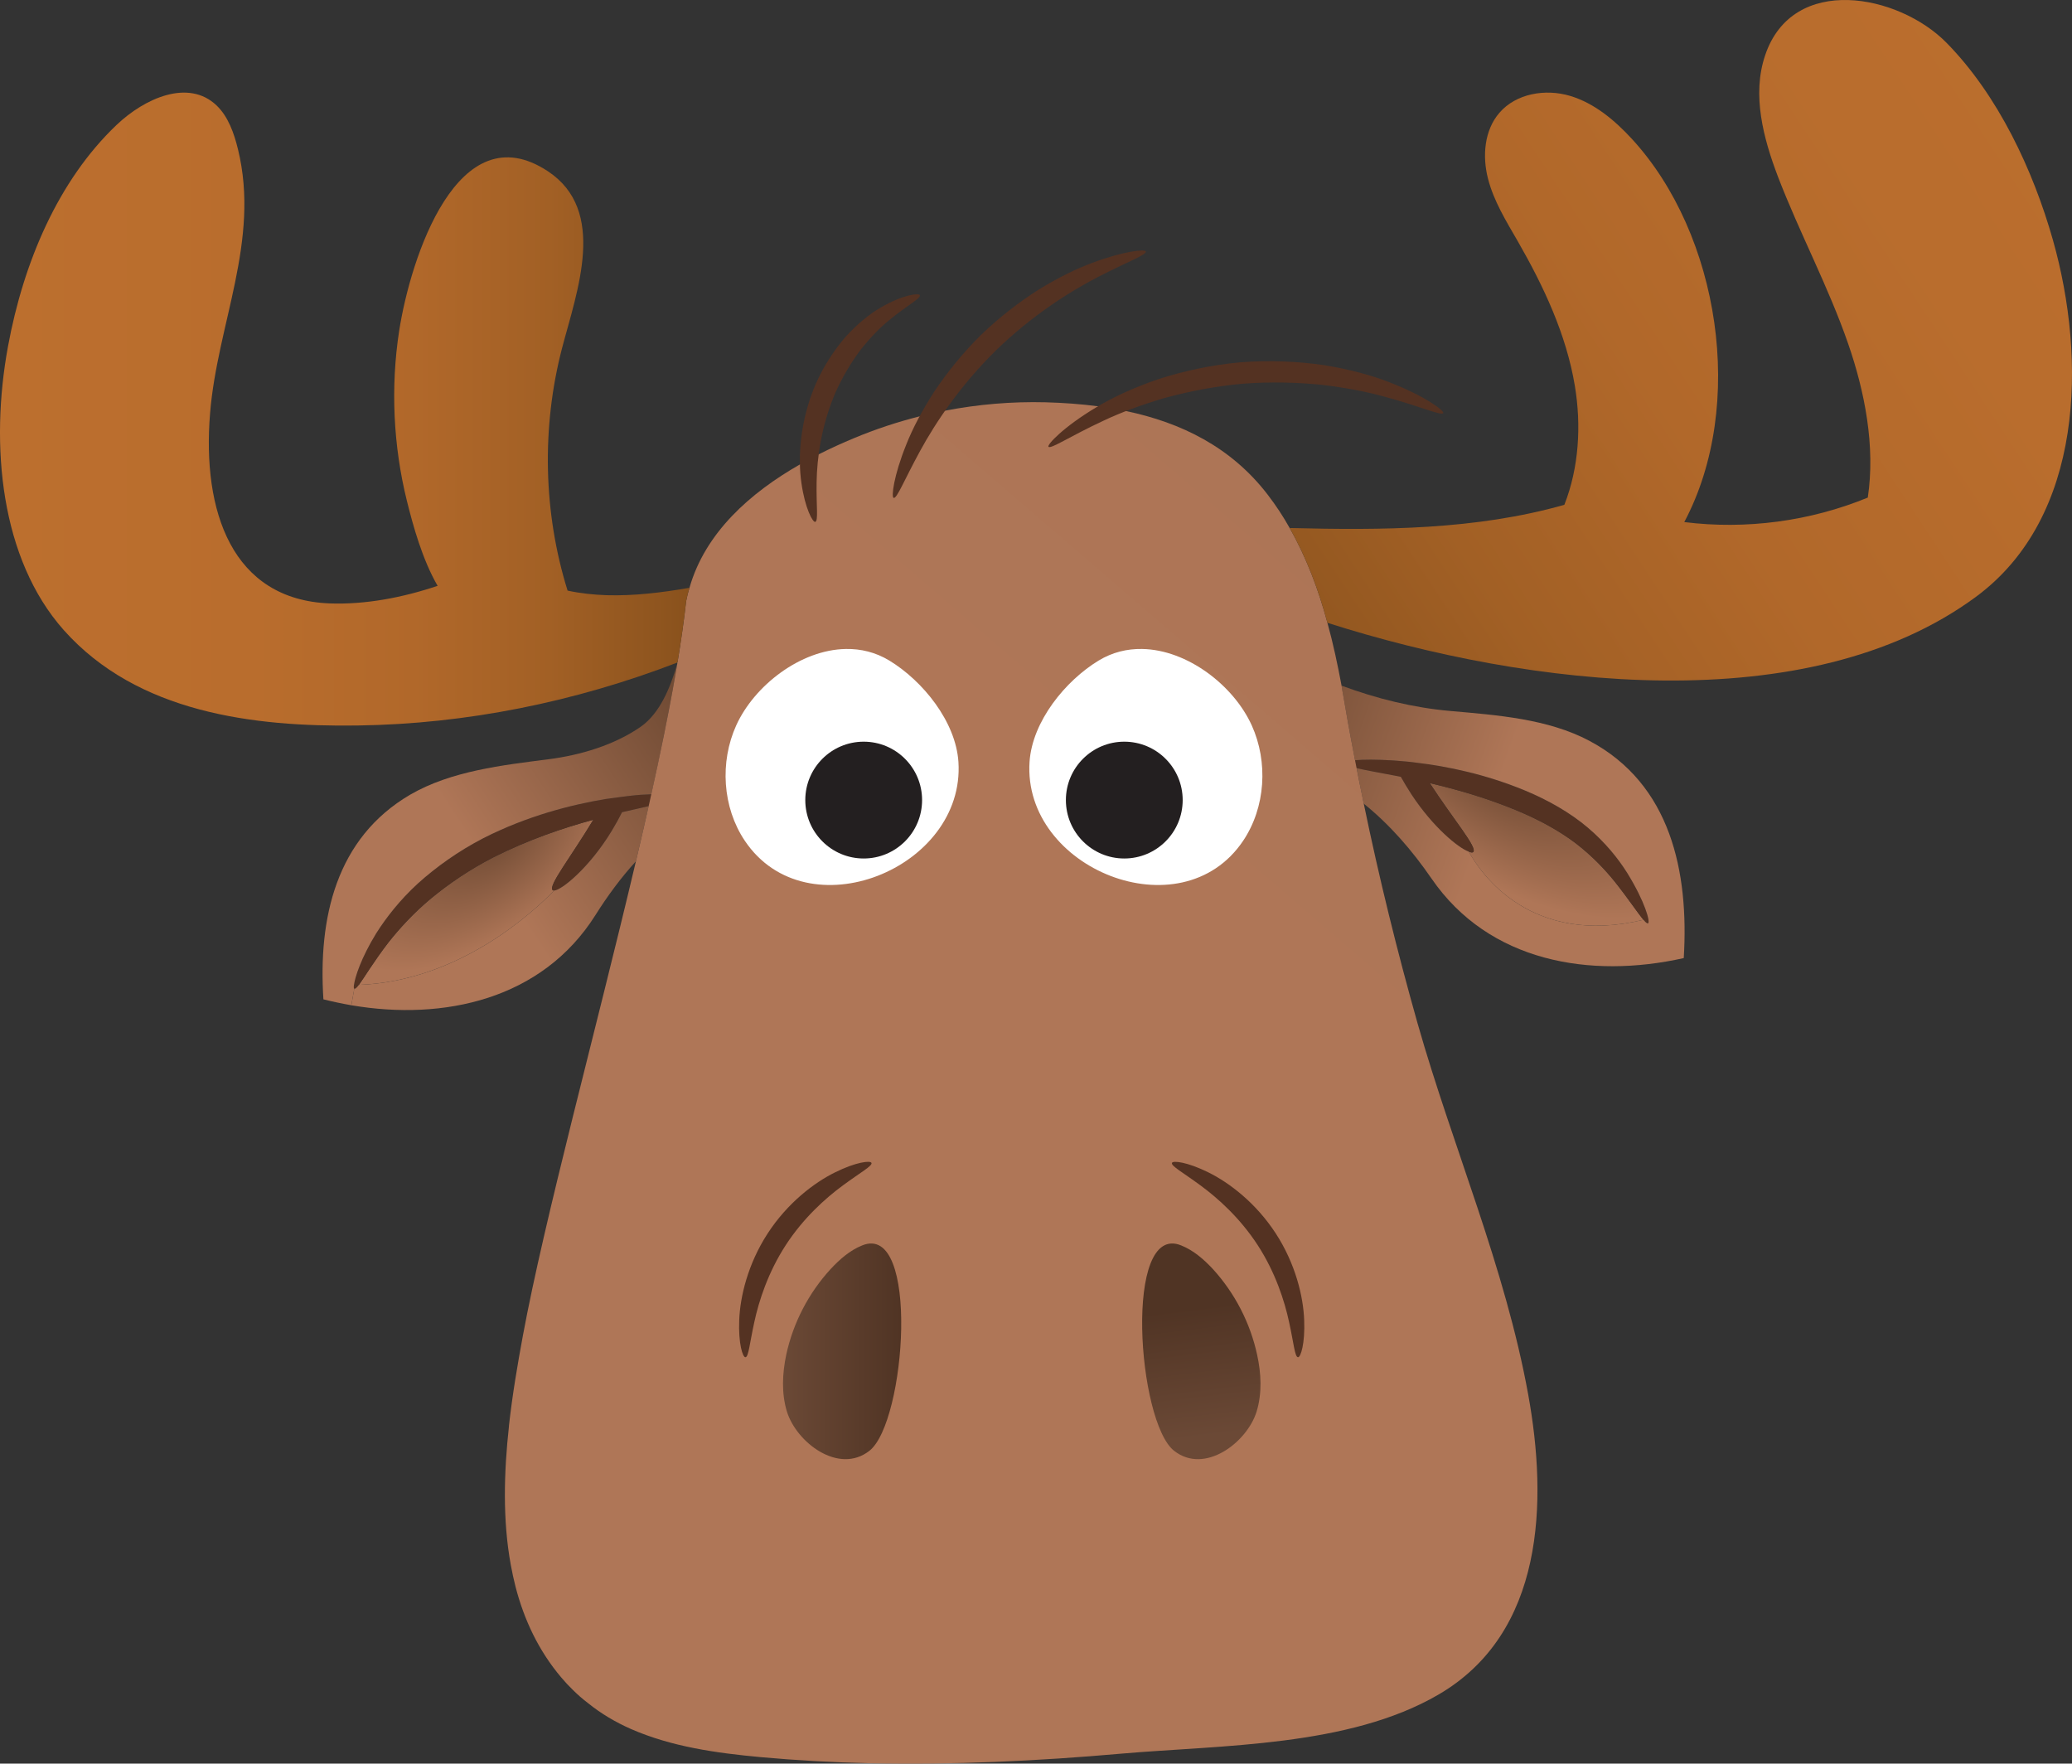 <?xml version="1.0" encoding="utf-8"?>
<!-- Generator: Adobe Illustrator 26.1.0, SVG Export Plug-In . SVG Version: 6.00 Build 0)  -->
<svg version="1.1" id="Layer_1" xmlns="http://www.w3.org/2000/svg" xmlns:xlink="http://www.w3.org/1999/xlink" x="0px" y="0px"
	 viewBox="0 0 1253.609 1066.851" style="enable-background:new 0 0 1253.609 1066.851;" xml:space="preserve">
<rect x="0" y="0" width="1253.609" height="1066.851" fill="#333333" stroke="none"/>
<style type="text/css">
	.st0{fill:url(#SVGID_1_);}
	.st1{fill:#543222;}
	.st2{fill:url(#SVGID_00000024691916539064126540000015471023030698663337_);}
	.st3{fill:url(#SVGID_00000158741843197109249140000010288901017422041529_);}
	.st4{fill:url(#SVGID_00000007412254690794867640000015523805368764437932_);}
	.st5{fill:url(#SVGID_00000101066481448374460380000004119184924877572249_);}
	.st6{fill:url(#SVGID_00000019673925189740784550000013665283421984756111_);}
	.st7{fill:url(#SVGID_00000119111224750281909920000008480142326639937455_);}
	.st8{fill:url(#SVGID_00000173881558087686748970000012384104303574720692_);}
	.st9{fill:url(#SVGID_00000084488478613888395460000012889237607553475749_);}
	.st10{fill:#FFFFFF;}
	.st11{fill:#231F20;}
	.st12{fill:url(#SVGID_00000035525146770021339970000016258657431655641254_);}
	.st13{fill:url(#SVGID_00000151526830998107012380000008926354821266758296_);}
</style>
<g>
	<g id="XMLID_133_">
		
			<radialGradient id="SVGID_1_" cx="905.808" cy="470.758" r="132.824" gradientTransform="matrix(-0.86 -0.51 0.227 -0.383 1577.739 1113.365)" gradientUnits="userSpaceOnUse">
			<stop  offset="0" style="stop-color:#724C35"/>
			<stop  offset="1" style="stop-color:#AF7657"/>
		</radialGradient>
		<path class="st0" d="M865.035,473.706c15.705,3.678,33.796,8.747,52.285,16.401c13.717,5.666,25.844,12.326,35.884,19.88
			c9.94,7.654,17.793,15.904,23.856,23.459c8.449,10.636,14.016,19.184,17.296,22.962c-67.891,16.302-98.208-27.633-105.763-41.251
			c1.392,0.596,2.386,0.696,2.783,0.199C893.862,512.571,879.548,495.971,865.035,473.706z"/>
		<path class="st1" d="M977.06,533.446c-6.063-7.555-13.916-15.805-23.856-23.459c-10.039-7.554-22.166-14.214-35.884-19.88
			c-18.489-7.654-36.58-12.723-52.285-16.401c14.513,22.266,28.826,38.866,26.341,41.649c-0.398,0.497-1.392,0.398-2.783-0.199
			c-6.362-2.286-21.669-14.91-34.492-34.393c-2.386-3.678-4.572-7.256-6.56-10.835c-1.193-0.199-2.386-0.497-3.479-0.696
			c-9.841-1.889-17.892-3.28-23.26-4.572c-0.398-1.59-0.696-3.181-0.994-4.771c5.169-0.497,13.022-0.497,22.962,0.099
			c0.795,0.099,1.69,0.099,2.584,0.199c3.678,0.298,7.555,0.596,11.729,1.193c18.588,2.187,41.649,6.958,65.306,16.699
			c14.413,5.964,27.733,13.618,38.269,22.564s18.389,18.687,23.856,27.435c10.835,17.495,14.016,29.721,12.624,30.417
			c-0.497,0.298-1.491-0.497-2.783-2.087C991.076,552.63,985.509,544.081,977.06,533.446z"/>
		
			<linearGradient id="SVGID_00000016067837511002898820000016670722963678689194_" gradientUnits="userSpaceOnUse" x1="764.619" y1="448.651" x2="899.291" y2="496.107">
			<stop  offset="0" style="stop-color:#724C35"/>
			<stop  offset="1" style="stop-color:#AF7657"/>
		</linearGradient>
		<path style="fill:url(#SVGID_00000016067837511002898820000016670722963678689194_);" d="M997.139,558.495
			c1.392-0.696-1.789-12.922-12.624-30.417c-5.467-8.747-13.32-18.489-23.856-27.435s-23.856-16.6-38.269-22.564
			c-23.657-9.741-46.718-14.513-65.306-16.699c-4.175-0.596-8.051-0.895-11.729-1.193c-0.895-0.099-1.789-0.099-2.584-0.199
			c-9.94-0.596-17.793-0.596-22.962-0.099c-2.485-12.922-4.871-25.745-7.057-38.667c-0.398-2.187-0.795-4.374-1.093-6.461
			c21.172,7.853,43.239,13.32,65.605,15.308c28.13,2.485,59.144,4.672,84.391,18.091c49.203,26.142,60.237,79.223,57.056,131.408
			c-56.46,12.624-117.889,2.485-152.68-48.209c-11.63-16.898-25.148-32.504-40.953-45.227c-1.491-7.157-2.883-14.314-4.274-21.471
			c5.368,1.292,13.419,2.684,23.26,4.572c1.093,0.199,2.286,0.497,3.479,0.696c1.988,3.578,4.175,7.157,6.56,10.835
			c12.823,19.483,28.13,32.107,34.492,34.393c7.554,13.618,37.872,57.553,105.763,41.251
			C995.648,557.998,996.642,558.793,997.139,558.495z"/>
		<path class="st1" d="M819.808,459.889c0.298,1.59,0.596,3.181,0.994,4.771c-5.268-1.093-8.151-1.988-8.151-2.982
			C812.75,460.883,815.236,460.187,819.808,459.889z"/>
	</g>
	<g id="XMLID_132_">
		<path class="st1" d="M392.483,487.622c0.497-2.386,0.994-4.771,1.59-7.157c10.636-0.596,16.699,0.099,16.799,1.292
			C410.873,483.149,404.014,484.839,392.483,487.622z"/>
		
			<radialGradient id="SVGID_00000174578539405378808990000004756619676880294801_" cx="287.337" cy="518.925" r="98.719" fx="270.036" fy="520.085" gradientTransform="matrix(-0.842 0.539 -0.281 -0.438 674.977 591.399)" gradientUnits="userSpaceOnUse">
			<stop  offset="0" style="stop-color:#724C35"/>
			<stop  offset="1" style="stop-color:#AF7657"/>
		</radialGradient>
		<path style="fill:url(#SVGID_00000174578539405378808990000004756619676880294801_);" d="M335.228,538.714
			c-11.928,12.326-56.957,54.77-118.088,57.056c3.081-4.175,8.747-13.817,17.992-25.844c6.56-8.25,15.01-17.594,25.645-26.441
			c10.735-8.847,23.359-17.495,37.673-24.85c21.272-10.735,42.544-17.892,60.535-22.763c-13.717,22.763-27.335,39.86-24.651,42.544
			C334.533,538.614,334.831,538.714,335.228,538.714z"/>
		<path class="st1" d="M394.074,480.465c-0.596,2.386-1.093,4.771-1.59,7.157c-4.473,0.994-9.741,2.187-15.606,3.578
			c-0.199,0-0.298,0.099-0.497,0.099c-1.789,3.578-3.877,7.356-6.163,11.133c-13.519,22.365-30.417,36.083-34.989,36.281
			c-0.398,0-0.696-0.099-0.895-0.298c-2.684-2.684,10.934-19.781,24.651-42.544c-17.992,4.871-39.263,12.027-60.535,22.763
			c-14.314,7.356-26.938,16.004-37.673,24.85c-10.636,8.847-19.085,18.19-25.645,26.441c-9.244,12.027-14.91,21.669-17.992,25.844
			c-0.994,0.099-1.988,0.099-2.982,0.099c0.596-4.672,4.274-16.302,13.419-31.212c5.964-9.443,14.314-20.178,25.248-30.218
			c11.033-9.94,24.453-19.582,39.661-27.435c26.639-13.519,53.08-20.178,73.855-23.657c3.081-0.398,6.063-0.795,8.847-1.193
			c1.889-0.199,3.678-0.497,5.467-0.696C385.625,480.862,390.197,480.564,394.074,480.465z"/>
		<path class="st1" d="M214.158,595.869c0.994,0,1.988,0,2.982-0.099c-1.292,1.69-2.187,2.584-2.783,2.286
			C214.059,597.957,213.959,597.162,214.158,595.869z"/>
		
			<linearGradient id="SVGID_00000169546811749888219590000008098357005428896134_" gradientUnits="userSpaceOnUse" x1="443.261" y1="479.017" x2="318.849" y2="561.103">
			<stop  offset="0" style="stop-color:#724C35"/>
			<stop  offset="1" style="stop-color:#AF7657"/>
		</linearGradient>
		<path style="fill:url(#SVGID_00000169546811749888219590000008098357005428896134_);" d="M392.483,487.622
			c-2.485,10.934-5.069,22.067-7.753,33.399c-9.145,10.039-17.196,20.974-24.453,32.504c-32.206,51.092-91.747,64.114-147.71,54.571
			l1.789-10.039c0.596,0.298,1.491-0.596,2.783-2.286c61.132-2.286,106.16-44.73,118.088-57.056
			c4.572-0.199,21.471-13.916,34.989-36.281c2.286-3.777,4.374-7.554,6.163-11.133c0.199,0,0.298-0.099,0.497-0.099
			C382.742,489.809,388.01,488.616,392.483,487.622z"/>
		
			<linearGradient id="SVGID_00000122681507828481696470000004633643700864915127_" gradientUnits="userSpaceOnUse" x1="408.705" y1="426.643" x2="284.293" y2="508.729">
			<stop  offset="0" style="stop-color:#724C35"/>
			<stop  offset="1" style="stop-color:#AF7657"/>
		</linearGradient>
		<path style="fill:url(#SVGID_00000122681507828481696470000004633643700864915127_);" d="M195.67,604.517
			c-3.181-48.905,7.455-97.512,52.583-123.854c24.751-14.314,55.665-17.793,83.596-21.371c19.284-2.485,39.86-8.548,55.963-19.781
			c11.332-8.051,17.693-23.26,21.968-38.071c-4.075,24.154-9.443,50.893-15.705,79.024c-3.877,0.099-8.449,0.398-13.419,0.994
			c-1.789,0.199-3.578,0.497-5.467,0.696c-2.783,0.398-5.765,0.795-8.847,1.193c-20.775,3.479-47.215,10.139-73.855,23.657
			c-15.208,7.853-28.627,17.495-39.661,27.435c-10.934,10.039-19.284,20.775-25.248,30.218c-9.145,14.91-12.823,26.54-13.419,31.212
			c-0.199,1.292-0.099,2.087,0.199,2.187l-1.789,10.039C206.902,607.102,201.236,605.909,195.67,604.517z"/>
	</g>
	<g>
		<g id="XMLID_124_">
			<g>
				
					<linearGradient id="SVGID_00000139268760241279395590000016691662886633121927_" gradientUnits="userSpaceOnUse" x1="791.196" y1="644.289" x2="644.605" y2="799.65">
					<stop  offset="0" style="stop-color:#724C35"/>
					<stop  offset="1" style="stop-color:#AF7657"/>
				</linearGradient>
				<path style="fill:url(#SVGID_00000139268760241279395590000016691662886633121927_);" d="M525.992,877.622
					c-18.58,14.52-44.13-5.06-49.9-23.75c-3.37-11.14-2.78-23.06-0.39-34.39c4.17-19.29,13.52-37.28,26.84-51.79
					c5.46-5.87,11.63-11.33,19.08-14.32C556.612,739.062,548.162,860.332,525.992,877.622z M760.282,853.872
					c-5.76,18.69-31.41,38.27-49.9,23.75c-22.26-17.29-30.71-138.56,4.28-124.25c7.45,2.99,13.71,8.45,19.18,14.32
					c13.22,14.51,22.57,32.5,26.74,51.79C763.072,830.812,763.662,842.732,760.282,853.872z"/>
				
					<linearGradient id="SVGID_00000183927900998147113630000014680792169987478941_" gradientUnits="userSpaceOnUse" x1="1143.542" y1="107.501" x2="725.102" y2="593.694">
					<stop  offset="0" style="stop-color:#724C35"/>
					<stop  offset="5.566478e-04" style="stop-color:#724C35"/>
					<stop  offset="0.097" style="stop-color:#885B42"/>
					<stop  offset="0.209" style="stop-color:#9A674B"/>
					<stop  offset="0.347" style="stop-color:#A67052"/>
					<stop  offset="0.534" style="stop-color:#AD7556"/>
					<stop  offset="1" style="stop-color:#AF7657"/>
				</linearGradient>
				<path style="fill:url(#SVGID_00000183927900998147113630000014680792169987478941_);" d="M307.912,862.622
					c2.09-18.99,5.27-37.48,8.45-54.68c13.22-71.37,44.13-184.19,68.39-286.97c1.13-4.77,2.24-9.51,3.33-14.22
					c0.14-0.6,0.27-1.19,0.41-1.79c0.31-1.32,0.61-2.65,0.92-3.97c1.03-4.48,2.04-8.94,3.04-13.36c0.17-0.76,0.34-1.52,0.51-2.28
					c0-0.03,0.01-0.06,0.02-0.08c0.22-1.01,0.45-2.02,0.66-3.02c0.03-0.1,0.05-0.2,0.07-0.3c0.12-0.5,0.23-0.99,0.33-1.49
					c2.74-12.3,5.32-24.34,7.7-36.02c1.01-5,2-9.94,2.93-14.8c1.57-8.1,3.02-15.99,4.33-23.64c0.27-1.53,0.53-3.05,0.78-4.56
					c0-0.02,0.01-0.03,0.01-0.05c0-0.19,0.1-0.39,0.1-0.59c2.19-13.22,3.98-25.75,5.27-37.28c0.5-2.68,1.19-5.37,1.99-7.95
					c9.51-33.38,36.71-57.43,66.81-74.62c3.75-2.13,7.55-4.17,11.36-6.1c7.15-3.62,14.36-6.89,21.43-9.83
					c12.84-5.35,26.09-9.75,39.59-13.15c5.12-1.29,10.28-2.44,15.46-3.44c19.99-3.87,40.39-5.59,60.75-5.08
					c10.67,0.29,21.3,1.04,31.74,2.42c5.72,0.76,11.38,1.71,16.96,2.88c33.3,6.97,63.67,21.79,85.79,50.66
					c4.87,6.36,9.35,13.12,13.22,20.08c10.14,17.79,17.5,37.37,22.86,57.35c3.48,12.53,6.17,25.35,8.55,37.97
					c0,0.02,0.01,0.04,0.01,0.06c0.3,2.07,0.69,4.24,1.09,6.41c0.92,5.41,1.87,10.83,2.84,16.25c0.49,2.7,0.99,5.41,1.49,8.12
					c0.89,4.78,1.8,9.56,2.73,14.34c0.25,1.31,0.51,2.62,0.77,3.93c0.05,0.27,0.1,0.55,0.17,0.83c0.56,2.93,1.15,5.86,1.74,8.79
					c0.85,4.21,1.71,8.43,2.58,12.64c0.01,0.03,0.01,0.05,0.02,0.08c9.24,44.7,20.17,89.12,32.59,133.02
					c21.37,75.05,52.88,147.21,66.89,224.35c11.83,65.11,9.74,144.33-54.37,181.61c-54.27,31.61-131.21,30.41-191.94,35.68
					c-50.6,4.47-101.39,6.86-152.09,5.77h-0.21c-22.05-0.5-44-1.69-65.86-3.68c-26.74-2.48-53.78-6.26-78.33-16.99
					c-9.24-4.08-18.09-9.25-25.94-15.61c-3.28-2.49-6.36-5.17-9.35-8.15c-2.38-2.29-4.77-4.87-6.95-7.46
					c-13.72-16.2-22.47-34.89-27.64-54.87c-1.09-4.37-2.08-8.74-2.88-13.22c-4.97-27.13-4.17-56.06-1.09-83.99"/>
				
					<linearGradient id="SVGID_00000021805786284233035200000007595722714648723347_" gradientUnits="userSpaceOnUse" x1="732.411" y1="868.766" x2="722.942" y2="790.913">
					<stop  offset="0" style="stop-color:#6B4936"/>
					<stop  offset="1" style="stop-color:#503424"/>
				</linearGradient>
				<path style="fill:url(#SVGID_00000021805786284233035200000007595722714648723347_);" d="M760.582,819.477
					c2.485,11.332,3.081,23.26-0.298,34.393c-5.765,18.687-31.411,38.269-49.899,23.757
					c-22.266-17.296-30.715-138.565,4.274-124.251c7.455,2.982,13.717,8.449,19.184,14.314
					C747.064,782.202,756.408,800.193,760.582,819.477z"/>
				
					<linearGradient id="SVGID_00000173127705777775613150000013247865726230554283_" gradientUnits="userSpaceOnUse" x1="473.736" y1="817.436" x2="545.27" y2="817.436">
					<stop  offset="0" style="stop-color:#6B4936"/>
					<stop  offset="1" style="stop-color:#503424"/>
				</linearGradient>
				<path style="fill:url(#SVGID_00000173127705777775613150000013247865726230554283_);" d="M521.623,753.375
					c34.989-14.314,26.54,106.955,4.374,124.251c-18.588,14.513-44.134-5.069-49.899-23.757c-3.38-11.133-2.783-23.061-0.398-34.393
					c4.175-19.284,13.519-37.275,26.838-51.788C508.005,761.824,514.167,756.357,521.623,753.375z"/>
				<path class="st10" d="M409.896,400.8c0,0.199-0.099,0.398-0.099,0.596c0-0.199,0-0.398,0-0.596H409.896z"/>
			</g>
		</g>
		<g>
			<path class="st1" d="M760.989,753.286c-10.655-16.426-24.139-28.505-34.664-36.209c-10.525-7.778-17.945-11.792-17.258-13.613
				c0.531-1.552,9.36-0.568,22.068,5.755c12.616,6.201,28.821,18.531,40.779,36.98c11.972,18.44,16.626,38.264,17.146,52.311
				c0.593,14.182-2.107,22.645-3.741,22.497c-1.943-0.115-2.584-8.526-5.396-21.308
				C777.178,786.948,771.645,769.711,760.989,753.286z"/>
		</g>
		<g>
			<path class="st1" d="M464.413,746.199c11.957-18.448,28.154-30.788,40.769-36.995c12.707-6.328,21.539-7.312,22.079-5.735
				c0.678,1.796-6.745,5.81-17.269,13.594c-10.524,7.71-24.001,19.799-34.655,36.224c-10.655,16.424-16.201,33.659-18.951,46.411
				c-2.818,12.783-3.458,21.197-5.374,21.31c-1.66,0.15-4.362-8.316-3.763-22.499C447.776,784.459,452.442,764.638,464.413,746.199z
				"/>
		</g>
		<g>
			<path class="st1" d="M505.433,237.574c-8.524,19.885-11.156,39.687-11.363,54.035c-0.259,14.379,1.146,23.531-0.818,24.075
				c-1.471,0.477-6.185-8.083-8.379-23.531c-2.228-15.311-0.908-37.596,8.613-59.759c4.851-10.99,11.224-20.649,18.025-28.536
				c7.012-7.73,14.318-13.755,21.122-17.687c13.604-7.998,23.455-9.025,23.881-7.615c0.743,1.964-7.597,6.06-18.557,15.135
				c-5.53,4.476-11.418,10.545-17.203,17.822C515.17,218.967,509.799,227.713,505.433,237.574z"/>
		</g>
		<g>
			<path class="st1" d="M602.601,211.944c-21.34,20.939-36.56,43.596-45.957,60.907c-9.46,17.297-14.003,28.92-15.965,28.334
				c-1.494-0.394-0.063-13.158,7.649-32.302c3.784-9.583,9.503-20.507,16.913-31.991c7.604-11.343,17.017-23.16,28.261-34.264
				c11.365-10.981,23.4-20.113,34.918-27.449c11.656-7.138,22.71-12.6,32.38-16.158c19.319-7.261,32.114-8.391,32.472-6.888
				c0.539,1.975-11.187,6.244-28.701,15.295C647.043,176.418,624.035,191.102,602.601,211.944z"/>
		</g>
		<g>
			<path class="st1" d="M751.398,232.158c-16.91,1.555-32.792,4.771-46.996,8.652c-14.111,4.179-26.602,8.849-36.72,13.656
				c-20.329,9.427-32.045,17.438-33.337,15.76c-0.954-1.121,8.914-11.906,29.067-23.925c10.01-6.08,22.765-11.914,37.456-16.96
				c14.775-4.748,31.537-8.522,49.424-10.159c17.906-1.417,35.065-0.536,50.431,1.64c15.333,2.485,28.892,6.075,39.787,10.371
				c21.897,8.432,33.45,17.39,32.699,18.656c-0.989,1.872-13.893-4.038-35.525-9.886c-10.786-3.024-23.888-5.511-38.503-7.239
				C784.524,231.306,768.328,230.826,751.398,232.158z"/>
		</g>
	</g>
	<g>
		<g>
			<path class="st10" d="M511.809,392.57c-27.546,0.46-55.481,22.175-66.377,46.224c-10.024,22.123-8.398,49.582,5.219,69.828
				c37.513,55.775,133.465,16.707,129.22-47.74c-1.615-24.446-21.601-49.042-41.816-61.309
				C529.751,394.535,520.801,392.42,511.809,392.57z"/>
		</g>
		<circle class="st11" cx="522.552" cy="483.984" r="35.332"/>
	</g>
	<g>
		<g>
			<path class="st10" d="M690.961,392.57c27.546,0.46,55.481,22.175,66.377,46.224c10.024,22.123,8.398,49.582-5.219,69.828
				c-37.513,55.775-133.465,16.707-129.22-47.74c1.615-24.446,21.601-49.042,41.816-61.309
				C673.019,394.535,681.97,392.42,690.961,392.57z"/>
		</g>
		<circle class="st11" cx="680.219" cy="483.984" r="35.332"/>
	</g>
	
		<linearGradient id="SVGID_00000075122269206926875470000014641809247348003208_" gradientUnits="userSpaceOnUse" x1="1393.212" y1="-11.117" x2="750.633" y2="412.138">
		<stop  offset="0" style="stop-color:#BC6F2E"/>
		<stop  offset="0.368" style="stop-color:#B96D2D"/>
		<stop  offset="0.601" style="stop-color:#B1682A"/>
		<stop  offset="0.796" style="stop-color:#A26025"/>
		<stop  offset="0.97" style="stop-color:#8D541E"/>
		<stop  offset="1" style="stop-color:#89511C"/>
	</linearGradient>
	<path style="fill:url(#SVGID_00000075122269206926875470000014641809247348003208_);" d="M1242.08,145.24
		c-12.027-42.444-33.2-87.572-64.312-119.281c-29.025-29.621-93.238-42.046-109.838,7.555c-8.051,23.856-1.094,50.098,7.853,73.557
		c13.121,34.094,30.516,66.499,42.444,100.991c10.039,29.025,16.5,62.026,11.829,92.94c-34.89,14.314-73.557,19.483-111.031,14.811
		c37.574-70.675,21.371-174.151-31.709-231.803c-10.437-11.332-22.763-21.669-37.474-26.043
		c-14.811-4.374-32.504-1.491-42.643,10.238c-9.145,10.536-10.437,26.142-6.958,39.76c3.479,13.618,10.934,25.646,17.992,37.872
		c15.705,27.335,29.422,56.46,34.591,87.572c3.976,23.956,2.485,49.502-6.362,71.966c-53.776,15.209-110.235,15.408-166.198,14.016
		c10.138,17.793,17.494,37.375,22.862,57.355c121.766,38.866,290.35,59.442,392.335-15.706
		C1260.867,312.83,1262.458,217.306,1242.08,145.24z"/>
	
		<linearGradient id="SVGID_00000088841831260602553640000012200425366814180739_" gradientUnits="userSpaceOnUse" x1="0" y1="247.48" x2="417.152" y2="247.48">
		<stop  offset="0" style="stop-color:#BC6F2E"/>
		<stop  offset="0.368" style="stop-color:#B96D2D"/>
		<stop  offset="0.601" style="stop-color:#B1682A"/>
		<stop  offset="0.796" style="stop-color:#A26025"/>
		<stop  offset="0.97" style="stop-color:#8D541E"/>
		<stop  offset="1" style="stop-color:#89511C"/>
	</linearGradient>
	<path style="fill:url(#SVGID_00000088841831260602553640000012200425366814180739_);" d="M366.855,360.045
		c-7.852-0.298-15.706-1.093-23.458-2.783c-14.711-47.215-15.805-98.606-3.38-146.517c9.145-34.89,27.534-83.298-8.548-107.154
		c-54.472-35.983-83.099,52.484-89.958,96.519c-5.269,34.094-3.578,69.581,4.672,102.88c3.678,14.811,9.344,35.486,18.588,51.391
		c-21.271,7.157-43.836,11.431-65.306,10.635c-59.144-2.286-77.235-55.764-72.364-115.006
		c4.374-54.074,30.417-104.272,16.898-159.638c-2.386-9.841-5.964-19.88-12.922-26.54c-16.998-16.302-43.538-4.473-60.635,11.829
		c-35.188,33.498-56.261,83-65.604,133.893c-11.033,59.839-4.573,128.525,33.796,171.665
		c44.532,49.899,114.51,58.547,177.629,57.653c66.102-0.895,131.806-14.314,193.534-38.071h0.099
		c2.187-13.22,3.976-25.745,5.268-37.275c0.497-2.684,1.193-5.368,1.988-7.952C400.453,358.455,383.654,360.543,366.855,360.045z"/>
</g>
<g>
</g>
<g>
</g>
<g>
</g>
<g>
</g>
<g>
</g>
<g>
</g>
<g>
</g>
<g>
</g>
<g>
</g>
<g>
</g>
<g>
</g>
<g>
</g>
<g>
</g>
<g>
</g>
<g>
</g>
</svg>

